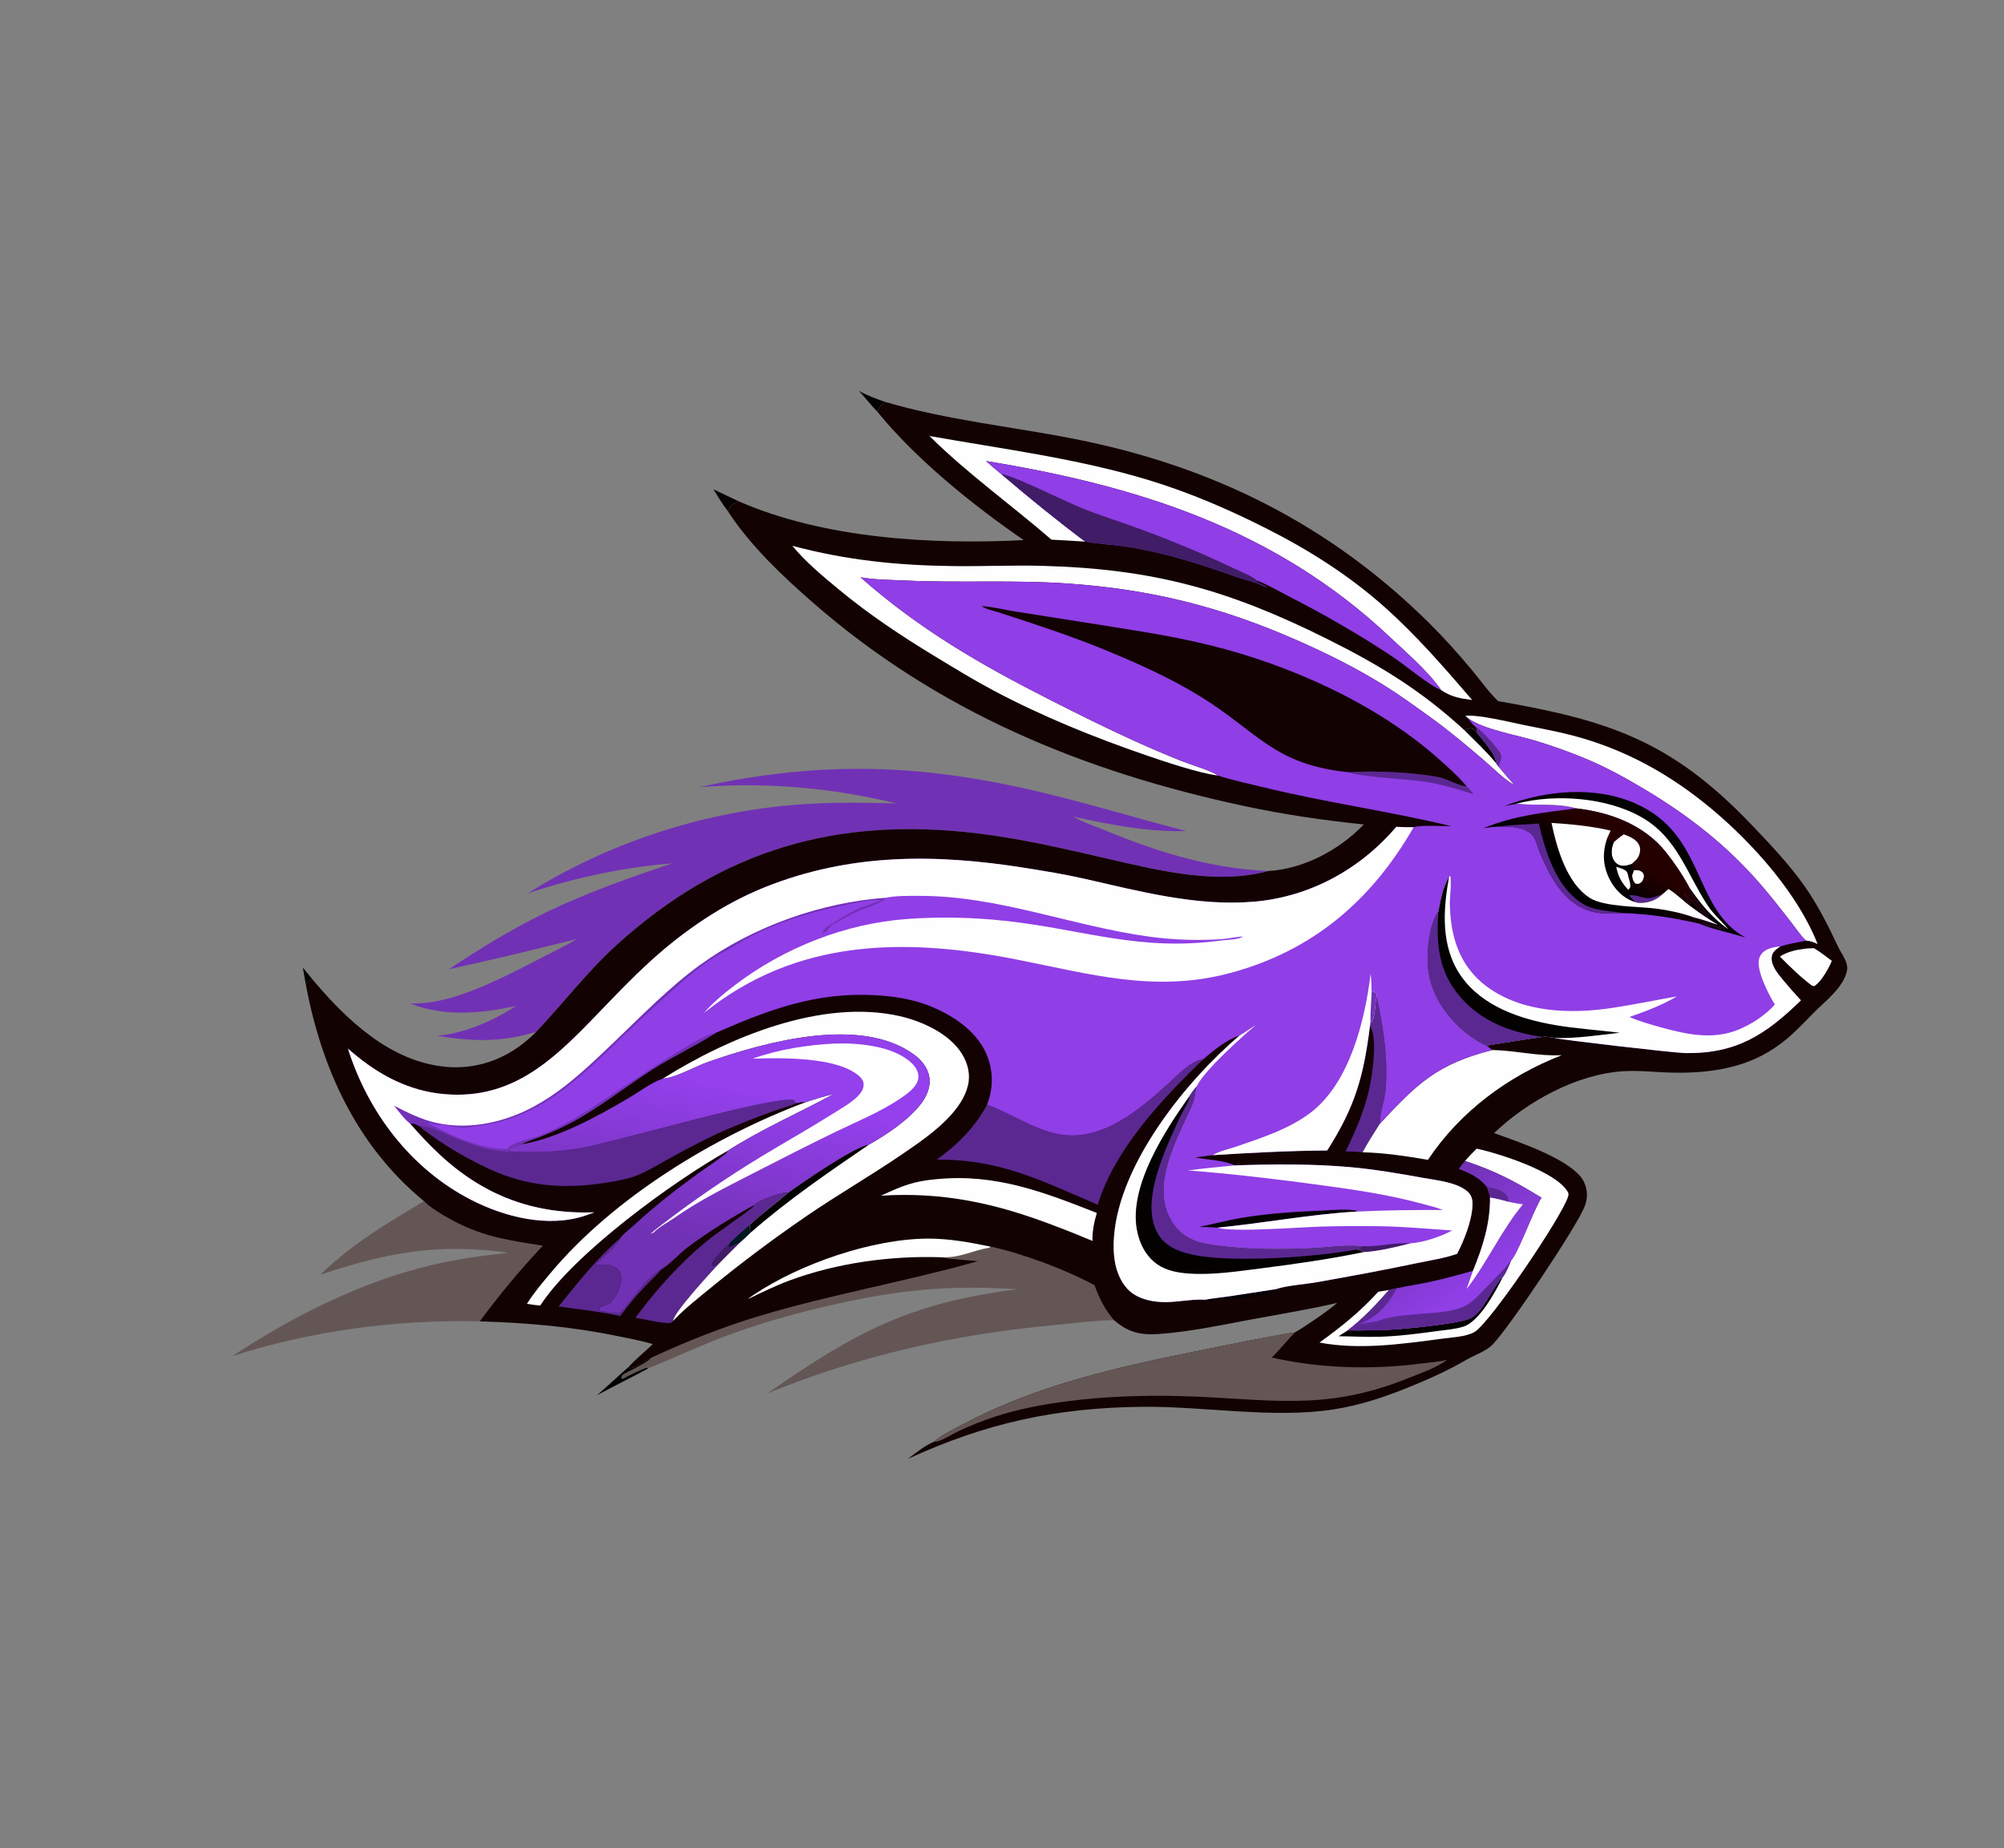 <?xml version="1.0" encoding="UTF-8"?> <svg xmlns="http://www.w3.org/2000/svg" xmlns:xlink="http://www.w3.org/1999/xlink" width="1032px" height="952px" viewBox="0 0 1032 952" version="1.1"><rect x="0" y="0" width="1032" height="952" fill="#808080" stroke="none"/><title>Artboard</title><defs><linearGradient x1="33.589%" y1="29.594%" x2="68.306%" y2="71.479%" id="linearGradient-1"><stop stop-color="#7332B8" offset="0%"></stop><stop stop-color="#903FE7" offset="100%"></stop></linearGradient><linearGradient x1="39.793%" y1="73.99%" x2="54.913%" y2="24.511%" id="linearGradient-2"><stop stop-color="#7131B4" offset="0%"></stop><stop stop-color="#9440ED" offset="100%"></stop></linearGradient><linearGradient x1="44.703%" y1="58%" x2="64.986%" y2="42.224%" id="linearGradient-3"><stop stop-color="#000000" offset="0%"></stop><stop stop-color="#250000" offset="100%"></stop></linearGradient></defs><g id="Artboard" stroke="none" stroke-width="1" fill="none" fill-rule="evenodd"><g id="racing-rabbit-red-logo--view-from-the-side-on-whit-4" transform="translate(119.64, 201.311)" fill-rule="nonzero"><path d="M36.3,297.108 L41.181,303.077 C39.969,303.776 38.833,304.433 37.768,305.352 L36.3,297.108 Z" id="Path" fill="#040101"></path><path d="M322.708,0 C326.972,2.492 331.466,4.059 336.101,5.686 C334.311,7.288 332.947,8.386 332.113,10.705 C328.853,7.299 325.817,3.551 322.708,0 Z" id="Path" fill="#040101"></path><path d="M247.742,50.752 L260.703,56.882 C258.591,57.986 256.333,58.731 255.53,61.17 C255.43,61.477 255.345,61.788 255.258,62.099 C252.482,58.502 250.145,54.601 247.742,50.752 Z" id="Path" fill="#040101"></path><path d="M204.061,502.824 L204.714,503.412 C207.65,503.748 212.767,499.5 215.575,498.168 L216.054,497.946 C215.947,498.061 215.842,498.18 215.733,498.294 C212.378,501.78 201.916,505.832 200.864,507.122 C200.518,507.545 200.569,508.176 200.421,508.703 C201.429,508.82 201.226,508.967 202.138,508.342 C203.533,507.385 212.437,503.145 213.711,503.1 L214.058,503.631 C205.373,508.371 196.427,512.659 187.727,517.425 C193.278,512.684 198.56,507.626 204.061,502.824 Z" id="Path" fill="#040101"></path><path d="M98.683,417.396 C102.139,420.839 106.463,423.425 110.673,425.839 C127.658,435.576 141.225,437.451 159.865,440.358 C148.308,452.645 137.403,465.756 127.39,479.33 C84.397,478.338 40.966,484.117 -2.84217094e-14,497.22 C31.358,476.58 66.193,458.95 102.919,450.271 C115.887,447.207 128.935,445.458 142.164,443.991 C105.246,438.979 80.071,443.829 45.264,455.318 C62.259,438.917 78.766,429.44 98.683,417.396 Z" id="Path" fill="#655656"></path><path d="M390.311,440.797 C407.218,444.477 428.829,452.569 443.986,460.728 C446.298,467.295 449.353,473.411 453.988,478.671 C443.551,478.922 432.97,480.334 422.57,481.322 C370.984,486.225 323.578,496.872 275.545,516.42 C320.978,484.695 348.806,469.872 404.068,462.809 C367.495,460.365 340.192,463.487 304.755,471.819 C287.972,475.766 271.245,480.519 255.076,486.527 C241.138,491.705 227.793,498.04 214.058,503.631 L213.711,503.1 C212.437,503.145 203.533,507.385 202.138,508.342 C201.226,508.967 201.429,508.82 200.421,508.703 C200.569,508.176 200.518,507.545 200.864,507.122 C201.916,505.832 212.378,501.78 215.733,498.294 C215.842,498.18 215.947,498.061 216.054,497.946 C234.031,489.626 252.604,482.221 271.586,476.525 C308.641,465.409 346.867,458.861 384.074,448.319 C377.612,447.646 370.967,447.403 364.574,446.294 C365.596,446.31 366.617,446.307 367.64,446.309 C375.038,446.32 382.036,442.735 389.273,441.509 L389.922,441.403 L390.311,440.797 Z" id="Path" fill="#655656"></path><path d="M240.416,204.155 C304.121,190.225 355.847,192.059 419.144,207.418 C443.309,213.281 467.112,220.542 491.19,226.751 C471.905,227.405 451.745,223.402 432.995,219.329 C438.683,222.507 445.395,224.745 451.444,227.214 C478.131,238.107 504.637,246.127 533.602,247.34 C507.476,254.513 478.054,247.328 452.321,241.389 C429.782,236.187 406.979,230.803 383.997,228 C311.768,219.19 252.409,236.141 198.281,285.116 C182.98,298.961 170.616,315.258 156.51,330.179 C138.971,335.623 123.424,335.274 105.576,332.231 C119.43,330.961 134.46,324.572 146.04,316.858 C128.344,320.813 108.93,322.518 91.679,315.614 C99.074,315.754 106.357,314.489 113.439,312.397 C129.571,307.635 146.464,298.678 161.406,290.922 C166.697,288.176 172.268,285.584 177.301,282.394 C155.401,287.848 133.611,293.201 111.536,297.947 C127.455,287.28 144.485,276.897 161.754,268.559 C182.499,258.541 204.664,250.685 226.512,243.431 C201.256,245.385 176.405,250.899 152.375,258.71 C192.905,233.299 240.22,217.552 287.864,213.415 C306.019,211.84 323.916,212.034 342.106,212.55 C308.426,204.439 274.943,201.45 240.416,204.155 Z" id="Path" fill="#7131B5"></path><path d="M336.101,5.686 C368.164,15.12 401.352,18.394 434.039,24.857 C504.682,38.825 565.071,68.814 616.457,119.753 C624.197,127.427 631.555,135.673 638.519,144.057 C642.873,149.299 646.934,155.074 651.807,159.831 C708.626,169.717 740.8,180.165 781.796,222.951 C791.575,233.157 801.542,243.61 809.687,255.204 C816.688,265.17 821.763,275.422 826.957,286.418 C828.687,290.082 832.384,294.405 831.499,298.716 C829.731,307.331 820.237,314.441 814.379,320.351 C806.333,328.467 801.313,334.349 791.086,340.503 C775.372,349.958 756.487,351.823 738.46,351.11 C731.088,350.819 723.657,350.019 716.278,350.483 C692.385,351.986 666.893,365.932 649.764,382.367 C661.309,386.558 691.012,396.228 696.168,407.738 C698.018,411.867 698.025,416.083 696.357,420.257 C692.019,431.105 657.307,482.86 649.021,491.26 C645.691,494.635 640.471,496.395 636.362,498.649 C626.101,504.687 615.095,509.57 604.051,513.976 C592.113,518.738 580.308,522.586 567.585,524.607 C536.249,529.587 500.953,523.032 468.855,523.341 C424.423,523.769 388.178,531.632 347.948,550.147 C351.956,547.035 356.787,543.2 361.472,541.271 C365.357,537.629 371.934,534.696 376.661,532.176 C414.732,511.883 457.206,502.599 499.201,494.159 C515.167,490.949 531.119,487.572 547.204,485.007 C552.35,482.123 564.597,473.711 568.963,469.821 C554.69,473.146 539.985,475.521 525.573,478.2 C509.67,481.157 493.259,484.697 477.125,485.831 C467.651,486.497 461.294,485.017 453.988,478.671 C449.353,473.411 446.298,467.295 443.986,460.728 C428.829,452.569 407.218,444.477 390.311,440.797 L389.922,441.403 L389.273,441.509 C382.036,442.735 375.038,446.32 367.64,446.309 C366.617,446.307 365.596,446.31 364.574,446.294 C370.967,447.403 377.612,447.646 384.074,448.319 C346.867,458.861 308.641,465.409 271.586,476.525 C252.604,482.221 234.031,489.626 216.054,497.946 L215.575,498.168 C212.767,499.5 207.65,503.748 204.714,503.412 L204.061,502.824 C207.885,498.636 212.424,495.012 216.524,491.082 C210.589,489.224 204.383,488.164 198.301,486.903 C174.664,482.002 151.494,480.059 127.39,479.33 C137.403,465.756 148.308,452.645 159.865,440.358 C141.225,437.451 127.658,435.576 110.673,425.839 C106.463,423.425 102.139,420.839 98.683,417.396 C63.927,388.783 45.856,348.878 37.768,305.352 C38.833,304.433 39.969,303.776 41.181,303.077 C58.849,324.128 81.537,345.744 110.262,348.246 C125.591,349.581 140.005,344.54 151.684,334.621 C153.34,333.215 155.019,331.759 156.51,330.179 C170.616,315.258 182.98,298.961 198.281,285.116 C252.409,236.141 311.768,219.19 383.997,228 C406.979,230.803 429.782,236.187 452.321,241.389 C478.054,247.328 507.476,254.513 533.602,247.34 C551.844,246.292 570.213,236.389 582.685,223.365 C562.236,221.269 541.807,218.3 521.696,214.013 C438.2,196.215 362.959,165.214 298.287,108.502 C282.858,94.973 266.483,79.418 255.258,62.099 C255.345,61.788 255.43,61.477 255.53,61.17 C256.333,58.731 258.591,57.986 260.703,56.882 C304.51,76.096 360.22,79.353 407.544,76.898 C381.385,58.914 352.193,35.399 332.113,10.705 C332.947,8.386 334.311,7.288 336.101,5.686 Z" id="Path" fill="#130202"></path><path d="M500.865,468.189 C504.969,467.397 509.219,467.05 513.358,466.428 L537.429,462.729 L538.274,463.282 C537.451,463.512 536.887,463.562 536.046,463.59 L537.464,464.31 C536.874,464.449 537.369,464.349 536.646,464.434 C532.784,464.886 528.925,466.154 525.067,466.803 C519.235,467.784 514.593,467.756 508.817,468.048 C505.868,468.198 503.863,469.345 500.865,468.189 Z" id="Path" fill="#040101"></path><path d="M809.68,287.404 C811.232,287.175 812.904,287.191 814.475,287.093 C817.708,288.988 820.687,291.393 823.699,293.621 C822.216,297.338 818.381,304.172 815.021,306.388 C814.348,306.831 814.138,306.564 813.427,306.372 C807.45,301.907 802.199,296.688 796.942,291.42 C801.036,288.819 804.97,288.062 809.68,287.404 Z" id="Path" fill="#FEFEFE"></path><path d="M168.047,471.596 C177.935,459.386 187.779,446.816 199.734,436.529 C197.068,441.632 191.031,445.766 187.203,450.144 C191.046,450.092 195.442,449.637 198.507,452.488 C199.82,453.709 200.408,455.547 200.414,457.306 C200.425,460.885 197.315,467.845 194.271,470.054 C192.673,471.212 190.114,470.953 188.927,472.648 L188.927,473.907 C191.067,474.116 193.113,474.693 195.144,474.957 C196.374,475.117 197.523,474.948 198.86,475.221 C199.496,475.015 199.888,474.792 200.348,474.298 C207.138,466.995 212.329,457.567 221.202,452.334 C218.442,455.579 215.16,458.537 212.216,461.637 C207.708,466.387 203.64,471.34 199.76,476.614 C189.416,474.226 178.538,473.258 168.047,471.596 Z" id="Path" fill="#5B2892"></path><path d="M586.087,325.341 L586.558,325.222 C588.503,323.422 588.483,315.775 589.095,312.963 L589.294,312.08 C592.777,327.856 595.274,344.171 593.872,360.352 C593.386,365.958 590.75,371.976 590.951,377.501 C587.885,382.337 584.757,387.198 582.049,392.244 C579.144,391.934 576.211,391.888 573.292,391.781 C579.453,379.325 584.429,367.436 586.598,353.587 C587.494,347.865 589.457,332.11 585.841,327.164 L586.087,325.341 Z" id="Path" fill="#5B2892"></path><path d="M265.43,467.907 C266.417,467.109 267.434,466.359 268.488,465.653 C292.371,449.653 329.554,436.795 358.268,436.707 C369.22,436.673 379.635,438.637 390.311,440.797 L389.922,441.403 L389.273,441.509 C382.036,442.735 375.038,446.32 367.64,446.309 C366.617,446.307 365.596,446.31 364.574,446.294 C338.829,445.479 311.286,449.261 287.074,458.223 C279.631,460.977 272.557,464.436 265.43,467.907 Z" id="Path" fill="#FEFEFE"></path><path d="M268.447,419.528 C268.543,419.432 268.632,419.326 268.737,419.24 C271.734,416.781 282.398,412.667 286.385,412.949 C279.889,418.682 272.843,423.728 266.452,429.596 C266.576,430.957 266.716,432.313 266.871,433.671 C265.035,435.536 263.153,437.275 261.164,438.974 C257.436,442.687 253.699,446.391 250.039,450.172 C246.279,454.23 227.305,474.748 226.95,479.101 C226.772,479.324 226.626,479.577 226.416,479.769 C224.679,481.36 211.451,477.946 208.31,477.647 L207.52,477.577 C218.922,462.227 230.687,449.144 245.551,437.039 C249.203,434.065 266.991,421.716 267.917,420.592 C268.29,420.138 268.289,420.015 268.447,419.528 Z" id="Path" fill="#5B2892"></path><path d="M256.237,438.808 C259.565,435.643 262.991,432.612 266.452,429.596 C266.576,430.957 266.716,432.313 266.871,433.671 C265.035,435.536 263.153,437.275 261.164,438.974 C259.158,439.365 257.728,440.588 255.808,441.223 L255.454,440.75 L256.237,438.808 Z" id="Path" fill="#001723"></path><path d="M250.039,450.172 C249.249,450.525 248.45,450.805 247.631,451.083 L246.781,450.642 C246.816,447.408 254.052,441.035 256.237,438.808 L255.454,440.75 L255.808,441.223 C257.728,440.588 259.158,439.365 261.164,438.974 C257.436,442.687 253.699,446.391 250.039,450.172 Z" id="Path" fill="#411C67"></path><path d="M295.204,366.43 C300.01,364.841 304.754,363.363 309.69,362.218 C291.599,372.064 272.441,380.359 255.067,391.49 C227.035,407.216 175.838,444.503 158.551,471.204 C156.254,471.013 153.998,470.66 151.724,470.296 C155.141,464.791 159.482,459.685 163.631,454.718 C196.264,415.655 247.93,384.164 295.204,366.43 Z" id="Path" fill="#FEFEFE"></path><path d="M363.06,406.046 C393.16,403.168 417.867,412.727 445.19,423.481 C443.753,428.435 442.859,432.722 442.928,437.894 C436.498,435.19 430.064,432.569 423.527,430.137 C393.553,418.593 366.184,412.552 333.991,414.594 C345.104,409.528 350.719,407.069 363.06,406.046 Z" id="Path" fill="#FEFEFE"></path><path d="M640.808,390.363 C652.708,392.955 681.219,402.045 687.546,412.356 C688.224,413.461 688.222,413.903 687.864,415.108 C684.93,424.989 647.634,480.396 639.558,484.888 C635.166,487.332 627.682,487.626 622.723,488.289 C602.3,491.016 580.304,494.151 559.839,490.245 C570.914,482.282 580.942,474.237 590.105,464.087 L595.688,463.19 C589.077,470.717 582.427,477.832 574.447,483.965 C578.427,483.974 582.43,484.07 586.405,483.846 L587.241,483.886 C596.372,484.231 628.213,481.046 636.547,478.143 C638.561,477.441 640.284,475.999 641.711,474.449 C645.1,470.764 651.588,458.574 653.785,456.811 C653.92,456.703 654.077,456.625 654.223,456.532 C656.035,454.157 657.296,450.814 658.453,448.063 C662.261,443.916 669.641,423.012 674.141,415.625 C660.061,406.967 650.607,401.993 634.771,396.7 C636.728,394.518 638.702,392.402 640.808,390.363 Z" id="Path" fill="#FEFEFE"></path><path d="M586.405,483.846 L587.241,483.886 C596.372,484.231 628.213,481.046 636.547,478.143 C638.561,477.441 640.284,475.999 641.711,474.449 C645.1,470.764 651.588,458.574 653.785,456.811 C653.92,456.703 654.077,456.625 654.223,456.532 C650.64,463.792 642.19,479.389 634.126,481.999 C629.798,483.4 624.844,483.721 620.33,484.335 C610.539,485.667 600.758,486.965 590.871,487.265 C583.8,487.48 576.734,487.037 569.665,486.994 L574.447,483.965 C578.427,483.974 582.43,484.07 586.405,483.846 Z" id="Path" fill="#040101"></path><path d="M636.437,168.753 L634.966,167.362 C641.799,166.769 656.974,170.436 664.089,171.929 C672.622,173.72 681.241,175.223 689.684,177.409 C717.121,184.513 740.626,197.613 762.278,215.771 C783.178,233.299 806.357,259.286 816.377,285.005 C814.294,284.016 812.741,283.308 810.393,283.212 C807.559,280.612 805.131,276.814 802.749,273.774 C797.581,267.178 792.463,260.533 786.971,254.202 C769.519,234.088 749.949,218.811 727.149,205.199 C717.225,199.274 707.431,193.881 696.742,189.43 C688.504,186.001 680.028,182.982 671.494,180.372 C661.349,177.271 644.579,174.538 636.437,168.753 Z" id="Path" fill="#FEFEFE"></path><path d="M648.867,339.551 C660.896,339.807 672.542,342.861 684.66,342.216 C657.042,352.908 632.245,371.274 615.704,396.129 C604.632,394.232 593.299,392.505 582.049,392.244 C584.757,387.198 587.885,382.337 590.951,377.501 C610.306,356.714 620.338,346.845 648.867,339.551 Z" id="Path" fill="#FEFEFE"></path><path d="M142.467,391.756 C155.07,392.584 167.02,392.249 179.489,390.087 C198.263,386.829 279.623,362.573 289.383,365.434 L289.545,366.19 L290.769,366.906 C286.898,368.538 282.725,369.566 278.766,370.998 C268.786,374.611 258.733,378.467 249.122,382.975 C240.615,386.966 232.312,391.428 224.075,395.946 C219.309,398.56 214.489,401.567 209.493,403.698 C204.241,405.938 198.54,406.904 192.933,407.82 C173.731,410.963 155.368,410.303 137.144,402.918 C124.031,397.605 106.851,387.64 96.08,378.655 C102.759,379.007 107.794,381.906 113.859,384.452 C122.067,387.896 133.551,392.241 142.467,391.756 Z" id="Path" fill="#5B2892"></path><path d="M631.624,400.77 C632.591,399.324 633.646,398.024 634.771,396.7 C650.607,401.993 660.061,406.967 674.141,415.625 C669.641,423.012 662.261,443.916 658.453,448.063 C657.296,450.814 656.035,454.157 654.223,456.532 C654.077,456.625 653.92,456.703 653.785,456.811 C651.588,458.574 645.1,470.764 641.711,474.449 C640.284,475.999 638.561,477.441 636.547,478.143 C628.213,481.046 596.372,484.231 587.241,483.886 L586.405,483.846 C582.43,484.07 578.427,483.974 574.447,483.965 C582.427,477.832 589.077,470.717 595.688,463.19 C596.952,462.818 598.288,462.582 599.576,462.296 C605.502,460.984 611.539,460.136 617.475,458.842 C624.657,457.277 631.785,455.204 638.891,453.317 C643.936,441.047 647.79,428.912 647.674,415.535 C647.357,413.725 646.694,411.946 646.15,410.191 C641.97,405.105 637.548,403.213 631.624,400.77 Z" id="Path" fill="url(#linearGradient-1)"></path><path d="M646.15,410.191 C649.76,410.558 653.687,411.405 656.127,414.35 C657.121,415.55 657.055,416.259 657.102,417.729 C653.968,416.871 650.888,416.035 647.674,415.535 C647.357,413.725 646.694,411.946 646.15,410.191 Z" id="Path" fill="#5B2892"></path><path d="M595.688,463.19 C596.952,462.818 598.288,462.582 599.576,462.296 C596.397,468.944 590.538,476.066 583.715,479.165 C582.678,479.635 581.616,480.09 580.611,480.621 C583.737,480.175 586.852,479.697 589.961,479.149 C583.15,483.082 582.502,478.05 577.139,483.164 C579.878,483.216 583.582,482.845 586.178,483.555 L586.405,483.846 C582.43,484.07 578.427,483.974 574.447,483.965 C582.427,477.832 589.077,470.717 595.688,463.19 Z" id="Path" fill="#5B2892"></path><path d="M647.674,415.535 C650.888,416.035 653.968,416.871 657.102,417.729 C659.599,418.187 662.119,418.752 664.639,419.042 C653.373,432.583 646.379,448.776 635.603,462.67 L638.891,453.317 C643.936,441.047 647.79,428.912 647.674,415.535 Z" id="Path" fill="#FEFEFE"></path><path d="M589.961,479.149 C595.564,476.842 602.682,476.345 608.693,475.71 C616.867,474.847 629.123,475.078 636.242,470.573 C640.175,468.085 643.382,464.318 646.556,460.959 C649.359,457.99 652.348,455.175 655.09,452.154 C656.109,451.031 656.845,449.713 657.903,448.621 L658.453,448.063 C657.296,450.814 656.035,454.157 654.223,456.532 C654.077,456.625 653.92,456.703 653.785,456.811 C651.588,458.574 645.1,470.764 641.711,474.449 C640.284,475.999 638.561,477.441 636.547,478.143 C628.213,481.046 596.372,484.231 587.241,483.886 L586.405,483.846 L586.178,483.555 C583.582,482.845 579.878,483.216 577.139,483.164 C582.502,478.05 583.15,483.082 589.961,479.149 Z" id="Path" fill="#5B2892"></path><path d="M388.654,367.728 C401.107,372.277 412.75,380.574 425.857,382.972 C447.582,386.947 466.876,370.536 481.842,357.001 C486.751,352.56 493.397,345.175 500.15,344.199 C479.088,364.425 454.351,390.645 445.652,419.261 C416.653,406.909 395.406,395.703 362.748,396.043 C373.221,388.549 382.622,379.208 388.654,367.728 Z" id="Path" fill="#5B2892"></path><path d="M358.995,23.272 C396.725,29.993 435.235,34.831 471.987,46.017 C492.908,52.385 512.581,60.86 532.071,70.691 C554.1,81.802 574.758,94.821 593.234,111.251 C609.648,125.847 624.18,142.621 638.475,159.255 C632.21,158.48 627.701,157.692 622.381,154.092 C622.084,153.558 622.035,153.44 621.622,152.875 C615.063,143.898 604.559,134.84 596.395,127.124 C537.479,71.447 466.522,48.942 388.144,36.171 C390.717,38.479 393.301,40.739 396.003,42.896 C410.055,54.872 424.468,66.599 439.235,77.684 C433.432,77.248 427.63,77.025 421.825,76.669 C401.041,58.666 378.569,42.666 358.995,23.272 Z" id="Path" fill="#FEFEFE"></path><path d="M361.472,541.271 C365.357,537.629 371.934,534.696 376.661,532.176 C414.732,511.883 457.206,502.599 499.201,494.159 C515.167,490.949 531.119,487.572 547.204,485.007 C543.13,489.213 539.447,493.907 535.243,497.958 C560.542,503.7 587.116,504.302 612.757,500.994 C616.979,500.449 621.45,500.104 625.603,499.193 C619.92,503.338 611.818,506.065 605.309,508.684 C561.783,526.193 533.382,519.085 488.97,517.839 C469.202,517.283 449.376,517.969 429.753,520.518 C417.374,522.127 404.649,524.489 392.777,528.41 C386.407,530.515 379.838,533.07 373.788,535.969 C370.545,537.522 367.034,539.879 363.67,541.003 C362.833,541.282 362.332,541.308 361.472,541.271 Z" id="Path" fill="#655656"></path><path d="M221.709,354.285 C255.303,333.169 303.327,313.041 343.467,322.056 C355.089,324.666 369.247,331.04 375.753,341.563 C378.814,346.512 380.202,352.195 378.793,357.933 C377.272,364.133 373.371,369.579 369.052,374.153 C361.98,381.642 353.108,387.676 344.634,393.455 C328.538,404.43 311.642,414.15 295.594,425.161 C278.821,436.671 262.423,448.919 246.682,461.804 C239.943,467.319 232.96,472.78 226.95,479.101 C227.305,474.748 246.279,454.23 250.039,450.172 C253.699,446.391 257.436,442.687 261.164,438.974 C263.153,437.275 265.035,435.536 266.871,433.671 C266.716,432.313 266.576,430.957 266.452,429.596 C272.843,423.728 279.889,418.682 286.385,412.949 C293.599,407.773 320.208,389.293 327.946,388.218 C337.019,383.079 348.218,375.623 354.572,367.329 C357.599,363.378 359.766,358.521 358.934,353.451 C358.146,348.647 354.869,344.698 351.031,341.899 C323.549,321.857 274.886,335.297 245.315,345.597 C238.613,347.932 229.297,353.365 222.646,354.195 C222.335,354.234 222.022,354.255 221.709,354.285 Z" id="Path" fill="#FEFEFE"></path><path d="M286.385,412.949 C293.599,407.773 320.208,389.293 327.946,388.218 C306.91,402.632 286.073,416.799 266.871,433.671 C266.716,432.313 266.576,430.957 266.452,429.596 C272.843,423.728 279.889,418.682 286.385,412.949 Z" id="Path" fill="#040101"></path><path d="M388.144,36.171 C466.522,48.942 537.479,71.447 596.395,127.124 C604.559,134.84 615.063,143.898 621.622,152.875 C622.035,153.44 622.084,153.558 622.381,154.092 C616.568,151.895 603.939,141.3 597.97,137.301 C580.679,125.717 562.405,115.265 543.891,105.771 C538.664,103.089 533.286,99.871 527.783,97.828 L527.178,97.891 C527.925,99.37 531.766,99.749 532.91,101.48 L532.038,100.853 L532.372,101.253 C528.606,99.021 521.325,97.343 516.874,95.763 C499.021,89.429 481.155,83.698 462.431,80.552 C454.875,79.282 447.14,79.064 439.608,77.752 L439.235,77.684 C424.468,66.599 410.055,54.872 396.003,42.896 C393.301,40.739 390.717,38.479 388.144,36.171 Z" id="Path" fill="#903EE6"></path><path d="M396.003,42.896 C401.688,43.386 428.582,56.762 436.38,59.986 C446.11,64.009 456.254,67.071 466.136,70.7 C483.224,76.974 500.044,83.916 516.451,91.804 C519.764,93.397 525.184,95.326 527.783,97.828 L527.178,97.891 C527.925,99.37 531.766,99.749 532.91,101.48 L532.038,100.853 L532.372,101.253 C528.606,99.021 521.325,97.343 516.874,95.763 C499.021,89.429 481.155,83.698 462.431,80.552 C454.875,79.282 447.14,79.064 439.608,77.752 L439.235,77.684 C424.468,66.599 410.055,54.872 396.003,42.896 Z" id="Path" fill="#411C67"></path><path d="M288.391,79.843 C316.684,87.367 343.143,90.011 372.479,90.301 C387.533,90.451 402.591,89.752 417.645,90.174 C474.541,91.77 513.129,102.524 563.93,127.892 C591.039,141.43 611.983,154.183 634.559,174.867 C635.791,174.302 636.776,173.76 638.173,173.845 C639.554,174.49 640.193,175.138 641.14,176.321 C644.046,180.281 650.585,186.858 650.874,191.892 L652.104,193.589 C654.873,196.85 657.615,200.14 660.486,203.313 C660.341,203.229 660.193,203.147 660.049,203.06 C654.467,199.724 649.489,194.581 644.557,190.348 C635.652,182.705 626.479,175.002 616.948,168.15 C609.227,162.6 601.424,156.902 593.357,151.868 C579.012,142.918 563.6,135.23 548.128,128.438 C508.712,111.137 472.971,102.227 429.917,99.243 C402.361,97.334 374.826,99.002 347.263,97.752 C339.484,97.4 331.147,97.39 323.505,96.07 C353.85,122.814 384.954,140.824 420.838,159.037 C435.358,166.407 449.923,173.686 464.755,180.412 C472.676,184.005 480.698,187.418 488.771,190.655 C492.855,192.292 504.61,195.85 507.579,198.163 C498.133,197.08 480.381,191.086 470.868,187.828 C443.819,178.563 417.073,167.71 391.799,154.283 C381.696,148.915 371.961,142.923 362.181,136.993 C344.79,126.449 328.035,115.349 312.347,102.345 C304.084,95.496 295.213,88.154 288.391,79.843 Z" id="Path" fill="#FEFEFE"></path><path d="M634.559,174.867 C635.791,174.302 636.776,173.76 638.173,173.845 C639.554,174.49 640.193,175.138 641.14,176.321 C644.046,180.281 650.585,186.858 650.874,191.892 C645.879,185.871 640.083,180.395 634.559,174.867 Z" id="Path" fill="#040101"></path><path d="M221.709,354.285 C222.022,354.255 222.335,354.234 222.646,354.195 C229.297,353.365 238.613,347.932 245.315,345.597 C274.886,335.297 323.549,321.857 351.031,341.899 C354.869,344.698 358.146,348.647 358.934,353.451 C359.766,358.521 357.599,363.378 354.572,367.329 C348.218,375.623 337.019,383.079 327.946,388.218 C320.208,389.293 293.599,407.773 286.385,412.949 C282.398,412.667 271.734,416.781 268.737,419.24 C268.632,419.326 268.543,419.432 268.447,419.528 C256.953,425.955 245.265,433.151 234.697,441.001 C230.63,444.022 225.109,450.165 221.202,452.334 C212.329,457.567 207.138,466.995 200.348,474.298 C199.888,474.792 199.496,475.015 198.86,475.221 C197.523,474.948 196.374,475.117 195.144,474.957 C193.113,474.693 191.067,474.116 188.927,473.907 L188.927,472.648 C190.114,470.953 192.673,471.212 194.271,470.054 C197.315,467.845 200.425,460.885 200.414,457.306 C200.408,455.547 199.82,453.709 198.507,452.488 C195.442,449.637 191.046,450.092 187.203,450.144 C191.031,445.766 197.068,441.632 199.734,436.529 C201.533,434.014 205.042,431.451 207.359,429.317 C217.49,419.982 228.208,411.636 239.335,403.526 C244.179,399.996 249.378,396.726 254.046,392.979 C254.569,392.558 254.82,392.099 255.067,391.49 C272.441,380.359 291.599,372.064 309.69,362.218 C304.754,363.363 300.01,364.841 295.204,366.43 C293.607,366.275 292.325,366.552 290.769,366.906 L289.545,366.19 L289.383,365.434 C279.623,362.573 198.263,386.829 179.489,390.087 C167.02,392.249 155.07,392.584 142.467,391.756 C143.195,388.871 146.5,389.662 148.641,388.194 C167.142,385.205 187.961,373.822 204.007,364.362 C209.686,361.013 215.482,356.482 221.709,354.285 Z" id="Path" fill="url(#linearGradient-2)"></path><path d="M309.771,336.248 C322.078,335.765 340.497,337.375 349.843,346.314 C351.8,348.186 353.424,350.659 353.322,353.468 C353.15,358.298 347.559,362.145 343.898,364.613 C333.717,371.478 321.437,376.48 310.377,381.843 C296.095,388.77 281.961,396.007 267.837,403.25 C254.35,410.167 240.676,416.921 228.226,425.614 C224.697,428.076 219.93,430.57 216.932,433.575 C216.842,433.665 216.762,433.765 216.678,433.86 L216.384,433.706 L215.761,434.137 L215.916,434.094 L215.549,434.145 L215.639,433.735 L215.918,433.802 C217.709,432.119 219.74,430.652 221.675,429.134 C238.097,416.579 255.08,404.943 272.756,394.216 C284.611,387.022 296.706,380.265 308.445,372.87 C312.788,370.134 318.052,367.256 321.761,363.695 C323.466,362.06 325.18,359.765 325.117,357.284 C325.076,355.665 324.259,354.346 323.109,353.267 C312.063,342.907 282.243,343.543 267.954,344.02 C281.081,339.274 295.878,336.957 309.771,336.248 Z" id="Path" fill="#FEFEFE"></path><path d="M323.505,96.07 C331.147,97.39 339.484,97.4 347.263,97.752 C374.826,99.002 402.361,97.334 429.917,99.243 C472.971,102.227 508.712,111.137 548.128,128.438 C563.6,135.23 579.012,142.918 593.357,151.868 C601.424,156.902 609.227,162.6 616.948,168.15 C626.479,175.002 635.652,182.705 644.557,190.348 C649.489,194.581 654.467,199.724 660.049,203.06 C660.193,203.147 660.341,203.229 660.486,203.313 C657.615,200.14 654.873,196.85 652.104,193.589 L650.874,191.892 C650.585,186.858 644.046,180.281 641.14,176.321 L640.561,173.36 C638.853,172.089 637.569,170.539 636.437,168.753 C644.579,174.538 661.349,177.271 671.494,180.372 C680.028,182.982 688.504,186.001 696.742,189.43 C707.431,193.881 717.225,199.274 727.149,205.199 C749.949,218.811 769.519,234.088 786.971,254.202 C792.463,260.533 797.581,267.178 802.749,273.774 C805.131,276.814 807.559,280.612 810.393,283.212 C805.898,284.173 801.502,284.817 797.104,286.226 C795.184,287.608 793.153,288.842 792.775,291.377 C792.116,295.792 795.818,300.147 798.433,303.323 C801.426,306.96 804.588,310.516 807.777,313.982 C789.483,331.779 774.536,341.501 748.238,341.14 C742.62,341.062 682.097,334.021 680.939,333.344 C678.982,332.855 676.469,332.576 674.465,332.826 C664.901,334.208 655.415,335.756 645.875,337.279 L648.867,339.551 C620.338,346.845 610.306,356.714 590.951,377.501 C590.75,371.976 593.386,365.958 593.872,360.352 C595.274,344.171 592.777,327.856 589.294,312.08 L589.095,312.963 C588.483,315.775 588.503,323.422 586.558,325.222 L586.087,325.341 L585.841,327.164 C582.615,353.184 578.118,368.948 563.809,391.309 C544.132,391.426 524.489,392.507 504.854,393.712 L495.817,394.885 C502.336,396.146 510.245,396.24 516.275,398.99 C535.858,398.338 556.259,398.135 575.784,399.898 C588.281,401.026 600.729,403.144 613.069,405.392 C619.979,406.651 631.399,407.725 636.561,412.901 C638.414,414.76 638.764,417.227 638.64,419.75 C638.243,427.776 634.373,437.459 630.73,444.524 C624.051,446.861 616.637,447.936 609.714,449.392 C592.627,452.991 575.451,456.163 558.253,459.192 C552.532,460.199 542.422,460.927 537.429,462.729 L513.358,466.428 C509.219,467.05 504.969,467.397 500.865,468.189 C493.725,467.721 485.993,469.7 478.605,469.383 C472.203,469.109 464.997,467.231 460.643,462.251 C454.235,454.923 453.336,444.58 454.076,435.303 C457.062,397.89 491.086,355.596 518.713,332.073 C512.388,334.004 505.175,339.814 500.15,344.199 C493.397,345.175 486.751,352.56 481.842,357.001 C466.876,370.536 447.582,386.947 425.857,382.972 C412.75,380.574 401.107,372.277 388.654,367.728 C392.013,359.133 391.96,349.917 388.253,341.432 C383.001,329.414 370.477,321.307 358.673,316.683 C349.823,313.217 340.346,311.827 330.898,311.312 C300.425,309.649 276.279,318.794 249.087,330.668 C238.515,337.404 227.03,342.72 216.404,349.492 C202.647,358.259 189.925,368.543 175.566,376.386 C170.223,379.303 164.688,381.783 159.032,384.02 C155.643,385.359 151.807,386.426 148.641,388.194 C146.5,389.662 143.195,388.871 142.467,391.756 C133.551,392.241 122.067,387.896 113.859,384.452 C107.794,381.906 102.759,379.007 96.08,378.655 C94.497,377.657 93.454,377.147 91.59,377.523 C96.401,383.069 101.443,388.445 106.821,393.447 C129.622,414.653 155.392,424.253 186.392,423.167 C184.65,423.865 182.879,424.503 181.091,425.072 C162.119,431.112 139.998,425.506 122.853,416.667 C91.868,400.693 69.97,371.719 59.543,338.853 L61.52,340.548 C75.637,352.592 91.355,360.952 110.104,362.359 C143.589,364.871 164.371,345.52 185.994,323.154 C195.795,313.016 205.499,302.697 215.96,293.233 C233.023,277.795 253.028,264.162 274.464,255.609 C318.228,238.148 362.081,238.428 407.91,245.707 C418.073,247.321 428.278,248.966 438.317,251.236 C466.804,257.681 496.28,265.613 525.734,263.187 C554.656,260.805 580.679,246.613 599.402,224.599 C602.396,224.773 605.347,224.848 608.345,224.798 C612.693,223.497 622.656,224.384 627.625,224.221 C595.372,216.458 562.421,211.978 530.168,204.026 C522.663,202.175 514.917,200.576 507.579,198.163 C504.61,195.85 492.855,192.292 488.771,190.655 C480.698,187.418 472.676,184.005 464.755,180.412 C449.923,173.686 435.358,166.407 420.838,159.037 C384.954,140.824 353.85,122.814 323.505,96.07 Z" id="Path" fill="#903EE6"></path><path d="M581.826,440.643 C590.074,441.007 598.451,438.552 606.662,439.159 C599.12,441.098 590.188,443.263 582.426,443.697 C581.414,442.632 580.481,442.542 579.106,442.29 C580.129,441.893 580.931,441.265 581.826,440.643 Z" id="Path" fill="#411C67"></path><path d="M640.561,173.36 C643.011,174.378 652.741,185.011 653.425,187.647 C653.887,189.429 652.514,191.892 652.104,193.589 L650.874,191.892 C650.585,186.858 644.046,180.281 641.14,176.321 L640.561,173.36 Z" id="Path" fill="#5B2892"></path><path d="M575.306,196.521 C587.54,195.497 609.621,196.642 621.512,199.08 C625.351,199.867 632.493,203.794 635.638,203.779 C637.055,204.709 638.121,206.448 639.152,207.781 C631.017,205.202 622.923,202.769 614.479,201.393 C607.17,200.201 579.887,198.808 575.306,196.521 Z" id="Path" fill="#5B2892"></path><path d="M497.985,430.676 C505.055,429.226 512.066,427.32 519.178,426.106 C533.294,423.696 547.802,422.834 562.098,422.232 C567.356,422.01 573.771,421.31 578.906,422.29 L578.705,422.793 C554.89,424.19 531.181,428.75 507.403,431.067 C504.298,430.789 501.104,430.803 497.985,430.676 Z" id="Path" fill="#040101"></path><path d="M83.25,368.233 C90.238,371.779 97.305,375.328 104.994,377.069 C113.986,379.106 123.705,378.873 132.701,376.989 C159.514,371.374 177.787,353.42 196.838,335.221 C210.871,321.815 225.039,307.22 240.736,295.814 C267.972,276.027 303.074,263.492 336.666,261.119 C336.183,261.685 335.745,262.201 335.113,262.609 C331.804,264.741 326.978,266.023 323.309,267.588 C319.318,269.291 315.48,271.442 311.7,273.569 C310.653,274.157 309.463,274.733 308.528,275.481 C306.948,276.747 306.401,278.577 304.384,279.364 L303.962,279.041 C304.53,276.715 307.455,275.279 309.414,274.097 C313.278,271.764 317.688,268.906 321.741,267.072 C324.95,265.62 328.418,264.767 331.599,263.237 C332.367,262.868 332.874,262.859 333.709,262.86 L333.967,262.32 C327.55,261.98 319.684,264.044 313.336,265.353 C298.611,268.39 282.935,273.156 269.393,279.791 C264.701,282.09 260.228,284.998 255.715,287.63 C252.299,289.622 248.824,291.195 245.56,293.467 C237.661,298.963 230.57,305.359 223.433,311.784 C214.82,319.537 206.349,327.477 198.011,335.524 C177.334,355.481 157.07,374.888 127.237,378.505 C124.223,378.87 121.412,379.711 118.352,379.566 C113.833,379.352 109.07,377.687 104.599,378.114 L104.158,377.26 L104.136,378 C103.094,377.527 102.284,376.93 101.13,377.055 C101.639,377.678 102.129,377.946 102.826,378.325 C113.629,384.211 129.066,390.87 141.573,390.551 C141.665,390.412 141.742,390.26 141.85,390.134 C144.77,386.708 154.396,385.291 158.71,383.489 C163.589,381.45 168.373,379.121 173.061,376.677 C186.64,369.594 240.096,330.803 249.087,330.668 C238.515,337.404 227.03,342.72 216.404,349.492 C202.647,358.259 189.925,368.543 175.566,376.386 C170.223,379.303 164.688,381.783 159.032,384.02 C155.643,385.359 151.807,386.426 148.641,388.194 C146.5,389.662 143.195,388.871 142.467,391.756 C133.551,392.241 122.067,387.896 113.859,384.452 C107.794,381.906 102.759,379.007 96.08,378.655 C94.497,377.657 93.454,377.147 91.59,377.523 C88.484,375.164 85.763,371.238 83.25,368.233 Z" id="Path" fill="#7131B5"></path><path d="M655.095,213.887 C676.028,205.795 701.631,203.298 722.668,212.607 C758.843,228.617 751.958,266.805 779.276,281.656 C771.444,279.13 762.886,277.574 755.32,274.451 C756.465,273.247 766.109,277.767 768.618,277.198 C766.459,275.628 764.505,276.225 762.364,275.125 C759.266,273.532 755.362,272.708 752.015,271.641 L752.407,271.151 C756.681,272.227 760.789,273.615 764.944,275.068 C760.237,272.117 755.589,269.025 751.145,265.691 C750.913,262.711 748.63,261.719 747.705,259.107 C749.368,260.794 758.653,270.631 760.284,270.778 C757.03,266.576 753.556,262.375 750.754,257.861 C750.147,256.885 750.091,256.965 750.344,255.877 C747.095,249.734 742.616,243.125 738.279,237.662 C727.069,223.542 709.51,217.07 692.065,215.09 C681.902,212.21 671.58,213.864 661.305,212.677 L655.095,213.887 Z" id="Path" fill="#040101"></path><path d="M661.305,212.677 C681.244,207.437 708.036,209.382 726.054,219.846 C744.101,230.328 748.954,248.593 759.664,264.973 C762.682,269.587 766.948,273.183 770.448,277.397 C761.863,271.287 756.309,264.428 750.344,255.877 C747.095,249.734 742.616,243.125 738.279,237.662 C727.069,223.542 709.51,217.07 692.065,215.09 C681.902,212.21 671.58,213.864 661.305,212.677 Z" id="Path" fill="#FEFEFE"></path><path d="M586.18,300.356 C586.626,303.494 586.592,306.703 586.67,309.868 L587.732,309.439 C588.591,309.83 589.089,310.098 589.29,311.154 C589.348,311.457 589.293,311.772 589.294,312.08 L589.095,312.963 C588.483,315.775 588.503,323.422 586.558,325.222 L586.087,325.341 L585.841,327.164 C582.615,353.184 578.118,368.948 563.809,391.309 C544.132,391.426 524.489,392.507 504.854,393.712 C508.073,391.67 513.337,390.556 517.005,389.296 C530.067,384.809 544.544,380.159 555.585,371.596 C575.46,356.182 583.277,324.282 586.18,300.356 Z" id="Path" fill="#FEFEFE"></path><path d="M586.67,309.868 L587.732,309.439 C588.591,309.83 589.089,310.098 589.29,311.154 C589.348,311.457 589.293,311.772 589.294,312.08 L589.095,312.963 C588.483,315.775 588.503,323.422 586.558,325.222 L586.087,325.341 C586.01,320.236 586.531,314.986 586.67,309.868 Z" id="Path" fill="#7131B5"></path><path d="M692.065,215.09 C709.51,217.07 727.069,223.542 738.279,237.662 C742.616,243.125 747.095,249.734 750.344,255.877 C750.091,256.965 750.147,256.885 750.754,257.861 C753.556,262.375 757.03,266.576 760.284,270.778 C758.653,270.631 749.368,260.794 747.705,259.107 C748.63,261.719 750.913,262.711 751.145,265.691 C755.589,269.025 760.237,272.117 764.944,275.068 C760.789,273.615 756.681,272.227 752.407,271.151 L752.015,271.641 C755.362,272.708 759.266,273.532 762.364,275.125 C764.505,276.225 766.459,275.628 768.618,277.198 C766.109,277.767 756.465,273.247 755.32,274.451 C742.496,271.478 729.993,269.504 716.829,269.055 C712.753,269.304 708.452,269.439 704.393,269.005 C687.395,267.188 679.225,251.865 673.256,237.623 C672.202,235.11 671.328,230.838 669.516,228.889 C665.422,224.486 657.994,224.43 652.451,224.436 C649.761,224.581 647.085,224.917 644.409,225.214 C661.252,218.565 674.639,217.362 692.065,215.09 Z" id="Path" fill="url(#linearGradient-3)"></path><path d="M721.687,246.982 C723.408,246.831 724.788,246.819 726.151,248.085 C726.75,248.641 726.76,249.184 726.976,249.94 C726.731,251.209 726.467,252.38 725.423,253.266 C724.456,254.086 723.87,254.011 722.721,253.911 C721.183,252.574 721.127,251.359 720.817,249.418 C721.221,248.736 721.429,247.743 721.687,246.982 Z" id="Path" fill="#FEFEFE"></path><path d="M719.179,259.979 C722.702,259.162 726.155,261.587 729.729,261.317 C731.628,261.174 733.455,260.2 735.308,259.753 L736.217,259.537 C733.11,262.498 728.959,263.878 724.68,263.792 C723.811,263.776 723.234,263.656 722.424,263.34 C721.407,262.174 720.259,261.089 719.179,259.979 Z" id="Path" fill="#5B2892"></path><path d="M716.545,228.474 C719.51,229.558 723.079,230.968 724.483,234.043 C725.23,235.681 725.046,237.596 724.414,239.242 C723.803,240.831 722.776,241.804 721.533,242.905 L720.93,243.445 C720.804,243.558 720.675,243.666 720.546,243.777 C718.603,244.522 716.652,245.054 714.596,244.435 C712.976,243.947 711.6,242.502 710.95,240.975 C709.77,238.204 710.282,235.192 711.411,232.52 C713.076,231.131 714.709,229.633 716.545,228.474 Z" id="Path" fill="#FEFEFE"></path><path d="M652.451,224.436 C659.049,223.409 666.081,223.498 672.773,222.895 C676.29,237.54 681.629,255.55 695.253,264.109 C701.574,268.081 709.706,267.85 716.829,269.055 C712.753,269.304 708.452,269.439 704.393,269.005 C687.395,267.188 679.225,251.865 673.256,237.623 C672.202,235.11 671.328,230.838 669.516,228.889 C665.422,224.486 657.994,224.43 652.451,224.436 Z" id="Path" fill="#5B2892"></path><path d="M707.981,230.514 C709.209,232.013 709.404,232.149 711.411,232.52 C710.282,235.192 709.77,238.204 710.95,240.975 C711.6,242.502 712.976,243.947 714.596,244.435 C716.652,245.054 718.603,244.522 720.546,243.777 C721.349,244.865 721.112,245.84 721.687,246.982 C721.429,247.743 721.221,248.736 720.817,249.418 L718.945,250.475 C719.459,252.237 720.175,253.968 719.845,255.817 L718.879,257.046 L719.802,257.681 C719.59,258.342 719.366,258.959 719.104,259.605 L719.179,259.979 C720.259,261.089 721.407,262.174 722.424,263.34 C722.119,263.248 721.814,263.157 721.513,263.053 C716.06,261.173 711.699,256.523 709.177,251.446 C705.741,244.53 705.484,237.759 707.981,230.514 Z" id="Path" fill="#040101"></path><path d="M712.652,245.185 C714.14,245.686 716.018,246.133 717.327,247.021 C718.565,247.861 718.696,249.121 718.945,250.475 C719.459,252.237 720.175,253.968 719.845,255.817 L718.879,257.046 C715.328,253.268 713.707,250.206 712.652,245.185 Z" id="Path" fill="#FEFEFE"></path><path d="M679.339,222.581 C689.615,223.241 699.719,224.19 709.771,226.538 L707.981,230.514 C705.484,237.759 705.741,244.53 709.177,251.446 C711.699,256.523 716.06,261.173 721.513,263.053 C721.814,263.157 722.119,263.248 722.424,263.34 C723.234,263.656 723.811,263.776 724.68,263.792 C728.959,263.878 733.11,262.498 736.217,259.537 L739.593,256.63 C743.774,259.176 747.206,262.798 751.145,265.691 C755.589,269.025 760.237,272.117 764.944,275.068 C760.789,273.615 756.681,272.227 752.407,271.151 C746.339,268.96 739.736,267.588 733.357,266.745 C724.324,265.551 706.461,265.935 699.116,261.241 C687.102,253.565 682.117,235.632 679.339,222.581 Z" id="Path" fill="#FEFEFE"></path><path d="M626.594,250.422 L627.223,249.697 C627.958,254.441 626.897,259.738 626.991,264.572 C627.317,281.39 632.126,296.602 646.012,306.868 C664.43,320.487 689.484,321.151 711.227,317.782 C722.125,316.093 732.976,313.863 743.84,311.956 C736.557,316.36 727.522,319.771 719.468,322.533 C724.716,324.826 730.234,326.378 735.746,327.897 C748.8,331.497 762.169,334.421 775.216,329.212 C782.213,326.418 789.338,321.779 794.366,316.129 C791.171,311.018 784.703,298.438 786.222,292.622 C786.765,290.545 788.21,288.931 790.091,287.944 C792.045,286.917 794.898,286.288 797.104,286.226 C795.184,287.608 793.153,288.842 792.775,291.377 C792.116,295.792 795.818,300.147 798.433,303.323 C801.426,306.96 804.588,310.516 807.777,313.982 C789.483,331.779 774.536,341.501 748.238,341.14 C742.62,341.062 682.097,334.021 680.939,333.344 C678.982,332.855 676.469,332.576 674.465,332.826 C664.901,334.208 655.415,335.756 645.875,337.279 C642.995,336.32 639.88,334.161 637.432,332.386 C626.81,324.681 617.889,312.644 615.955,299.461 C614.718,291.019 615.833,275.17 621.069,268.197 C622.199,262.22 623.372,255.672 626.594,250.422 Z" id="Path" fill="#FEFEFE"></path><path d="M621.069,268.197 C622.199,262.22 623.372,255.672 626.594,250.422 C623.437,267.512 622.254,286.379 632.712,301.403 C643.586,317.022 663.13,323.61 681.079,326.691 C692.115,328.586 703.402,329.264 714.513,330.667 C703.643,331.863 691.859,333.736 680.939,333.344 C678.982,332.855 676.469,332.576 674.465,332.826 C664.901,334.208 655.415,335.756 645.875,337.279 C642.995,336.32 639.88,334.161 637.432,332.386 C626.81,324.681 617.889,312.644 615.955,299.461 C614.718,291.019 615.833,275.17 621.069,268.197 Z" id="Path" fill="#040101"></path><path d="M621.069,268.197 C619.927,284.664 621.059,299.119 632.271,312.124 C643.394,325.028 658.031,330.308 674.465,332.826 C664.901,334.208 655.415,335.756 645.875,337.279 C642.995,336.32 639.88,334.161 637.432,332.386 C626.81,324.681 617.889,312.644 615.955,299.461 C614.718,291.019 615.833,275.17 621.069,268.197 Z" id="Path" fill="#5B2892"></path><path d="M575.306,196.521 C536.322,192.651 528.306,175.859 498.739,157.586 C483.191,147.977 466.404,140.459 449.53,133.521 C431.579,126.14 413.123,120.162 394.686,114.14 C392.38,113.386 387.622,112.466 385.955,110.885 C391.78,111.283 397.415,112.749 403.157,113.674 L437.214,119.033 C459.417,122.655 481.595,125.633 503.477,131.052 C545.273,141.403 589.852,161.404 622.077,190.358 C626.23,194.089 630.567,197.9 634.241,202.108 C634.72,202.656 635.184,203.211 635.638,203.779 C632.493,203.794 625.351,199.867 621.512,199.08 C609.621,196.642 587.54,195.497 575.306,196.521 Z" id="Path" fill="#130202"></path><path d="M526.943,326.806 C519.977,332.686 500.374,350.191 496.613,358.301 C496.241,359.871 495.914,361.378 495.687,362.975 C495.052,367.433 492.228,372.304 490.373,376.375 C483.16,392.211 473.272,413.27 484.972,429.541 C490.011,436.549 497.143,438.852 505.271,440.002 C521.592,442.309 538.929,442.42 555.378,441.67 C564.004,441.278 573.23,439.784 581.826,440.643 C580.931,441.265 580.129,441.893 579.106,442.29 C580.481,442.542 581.414,442.632 582.426,443.697 C590.188,443.263 599.12,441.098 606.662,439.159 C613.499,438.641 622.152,435.771 628.195,432.506 C615.534,431.686 603.026,430.46 590.324,430.319 C580.557,430.21 570.772,430.224 561.007,430.496 C550.339,430.795 514.881,433.607 507.403,431.067 C531.181,428.75 554.89,424.19 578.705,422.793 C593.621,422.064 608.511,421.925 623.44,421.959 C619.797,420.496 615.83,419.606 612.041,418.582 C595.773,414.186 579.544,411.752 562.881,409.467 C539.284,406.231 515.88,403.424 492.126,401.573 C500.147,400.527 508.225,399.78 516.275,398.99 C535.858,398.338 556.259,398.135 575.784,399.898 C588.281,401.026 600.729,403.144 613.069,405.392 C619.979,406.651 631.399,407.725 636.561,412.901 C638.414,414.76 638.764,417.227 638.64,419.75 C638.243,427.776 634.373,437.459 630.73,444.524 C624.051,446.861 616.637,447.936 609.714,449.392 C592.627,452.991 575.451,456.163 558.253,459.192 C552.532,460.199 542.422,460.927 537.429,462.729 L513.358,466.428 C509.219,467.05 504.969,467.397 500.865,468.189 C493.725,467.721 485.993,469.7 478.605,469.383 C472.203,469.109 464.997,467.231 460.643,462.251 C454.235,454.923 453.336,444.58 454.076,435.303 C457.062,397.89 491.086,355.596 518.713,332.073 C521.57,330.485 524.118,328.447 526.943,326.806 Z" id="Path" fill="#FEFEFE"></path><path d="M493.035,363.11 C494.105,361.38 495.325,359.866 496.613,358.301 C496.241,359.871 495.914,361.378 495.687,362.975 C495.052,367.433 492.228,372.304 490.373,376.375 C483.16,392.211 473.272,413.27 484.972,429.541 C490.011,436.549 497.143,438.852 505.271,440.002 C521.592,442.309 538.929,442.42 555.378,441.67 C564.004,441.278 573.23,439.784 581.826,440.643 C580.931,441.265 580.129,441.893 579.106,442.29 C580.481,442.542 581.414,442.632 582.426,443.697 C565.065,447.242 547.504,449.777 529.933,452.006 C517.656,453.562 504.8,455.565 492.409,454.688 C487.011,454.306 481.107,453.217 476.563,450.113 C470.314,445.844 466.874,438.757 465.69,431.449 C462.052,409 480.445,380.81 493.035,363.11 Z" id="Path" fill="#040101"></path><path d="M493.035,363.11 C494.105,361.38 495.325,359.866 496.613,358.301 C496.241,359.871 495.914,361.378 495.687,362.975 C495.052,367.433 492.228,372.304 490.373,376.375 C483.16,392.211 473.272,413.27 484.972,429.541 C490.011,436.549 497.143,438.852 505.271,440.002 C521.592,442.309 538.929,442.42 555.378,441.67 C564.004,441.278 573.23,439.784 581.826,440.643 C580.931,441.265 580.129,441.893 579.106,442.29 C558.937,446.111 516.99,449.099 496.749,445.417 C489.453,444.089 481.518,441.676 477.216,435.15 C466.414,418.762 480.977,389.565 488.211,373.69 C489.494,370.874 492.494,366.576 492.954,363.703 C492.986,363.506 493.008,363.308 493.035,363.11 Z" id="Path" fill="#5B2892"></path><path d="M599.402,224.599 C602.396,224.773 605.347,224.848 608.345,224.798 C586.667,262.497 556.504,288.41 514.04,299.849 C475.048,310.353 441.436,300.275 403.337,292.826 C346.061,281.628 290.471,282.133 242.884,320.471 C247.69,314.907 253.357,310.279 259.2,305.853 C284.394,286.772 315.847,274.377 347.421,272.067 C364.208,270.838 381.132,271.192 397.865,273.009 C438.849,277.46 466.688,288.975 509.524,283.1 C512.384,282.708 518.172,282.798 520.403,281.055 C516.648,281.281 513.042,282.221 509.321,282.46 C497.009,283.257 484.604,282.844 472.381,281.179 C432.34,275.727 394.612,260.063 353.696,260.157 C348.196,260.17 342.029,260.002 336.666,261.119 C303.074,263.492 267.972,276.027 240.736,295.814 C225.039,307.22 210.871,321.815 196.838,335.221 C177.787,353.42 159.514,371.374 132.701,376.989 C123.705,378.873 113.986,379.106 104.994,377.069 C97.305,375.328 90.238,371.779 83.25,368.233 C85.763,371.238 88.484,375.164 91.59,377.523 C96.401,383.069 101.443,388.445 106.821,393.447 C129.622,414.653 155.392,424.253 186.392,423.167 C184.65,423.865 182.879,424.503 181.091,425.072 C162.119,431.112 139.998,425.506 122.853,416.667 C91.868,400.693 69.97,371.719 59.543,338.853 L61.52,340.548 C75.637,352.592 91.355,360.952 110.104,362.359 C143.589,364.871 164.371,345.52 185.994,323.154 C195.795,313.016 205.499,302.697 215.96,293.233 C233.023,277.795 253.028,264.162 274.464,255.609 C318.228,238.148 362.081,238.428 407.91,245.707 C418.073,247.321 428.278,248.966 438.317,251.236 C466.804,257.681 496.28,265.613 525.734,263.187 C554.656,260.805 580.679,246.613 599.402,224.599 Z" id="Path" fill="#FEFEFE"></path></g></g></svg> 